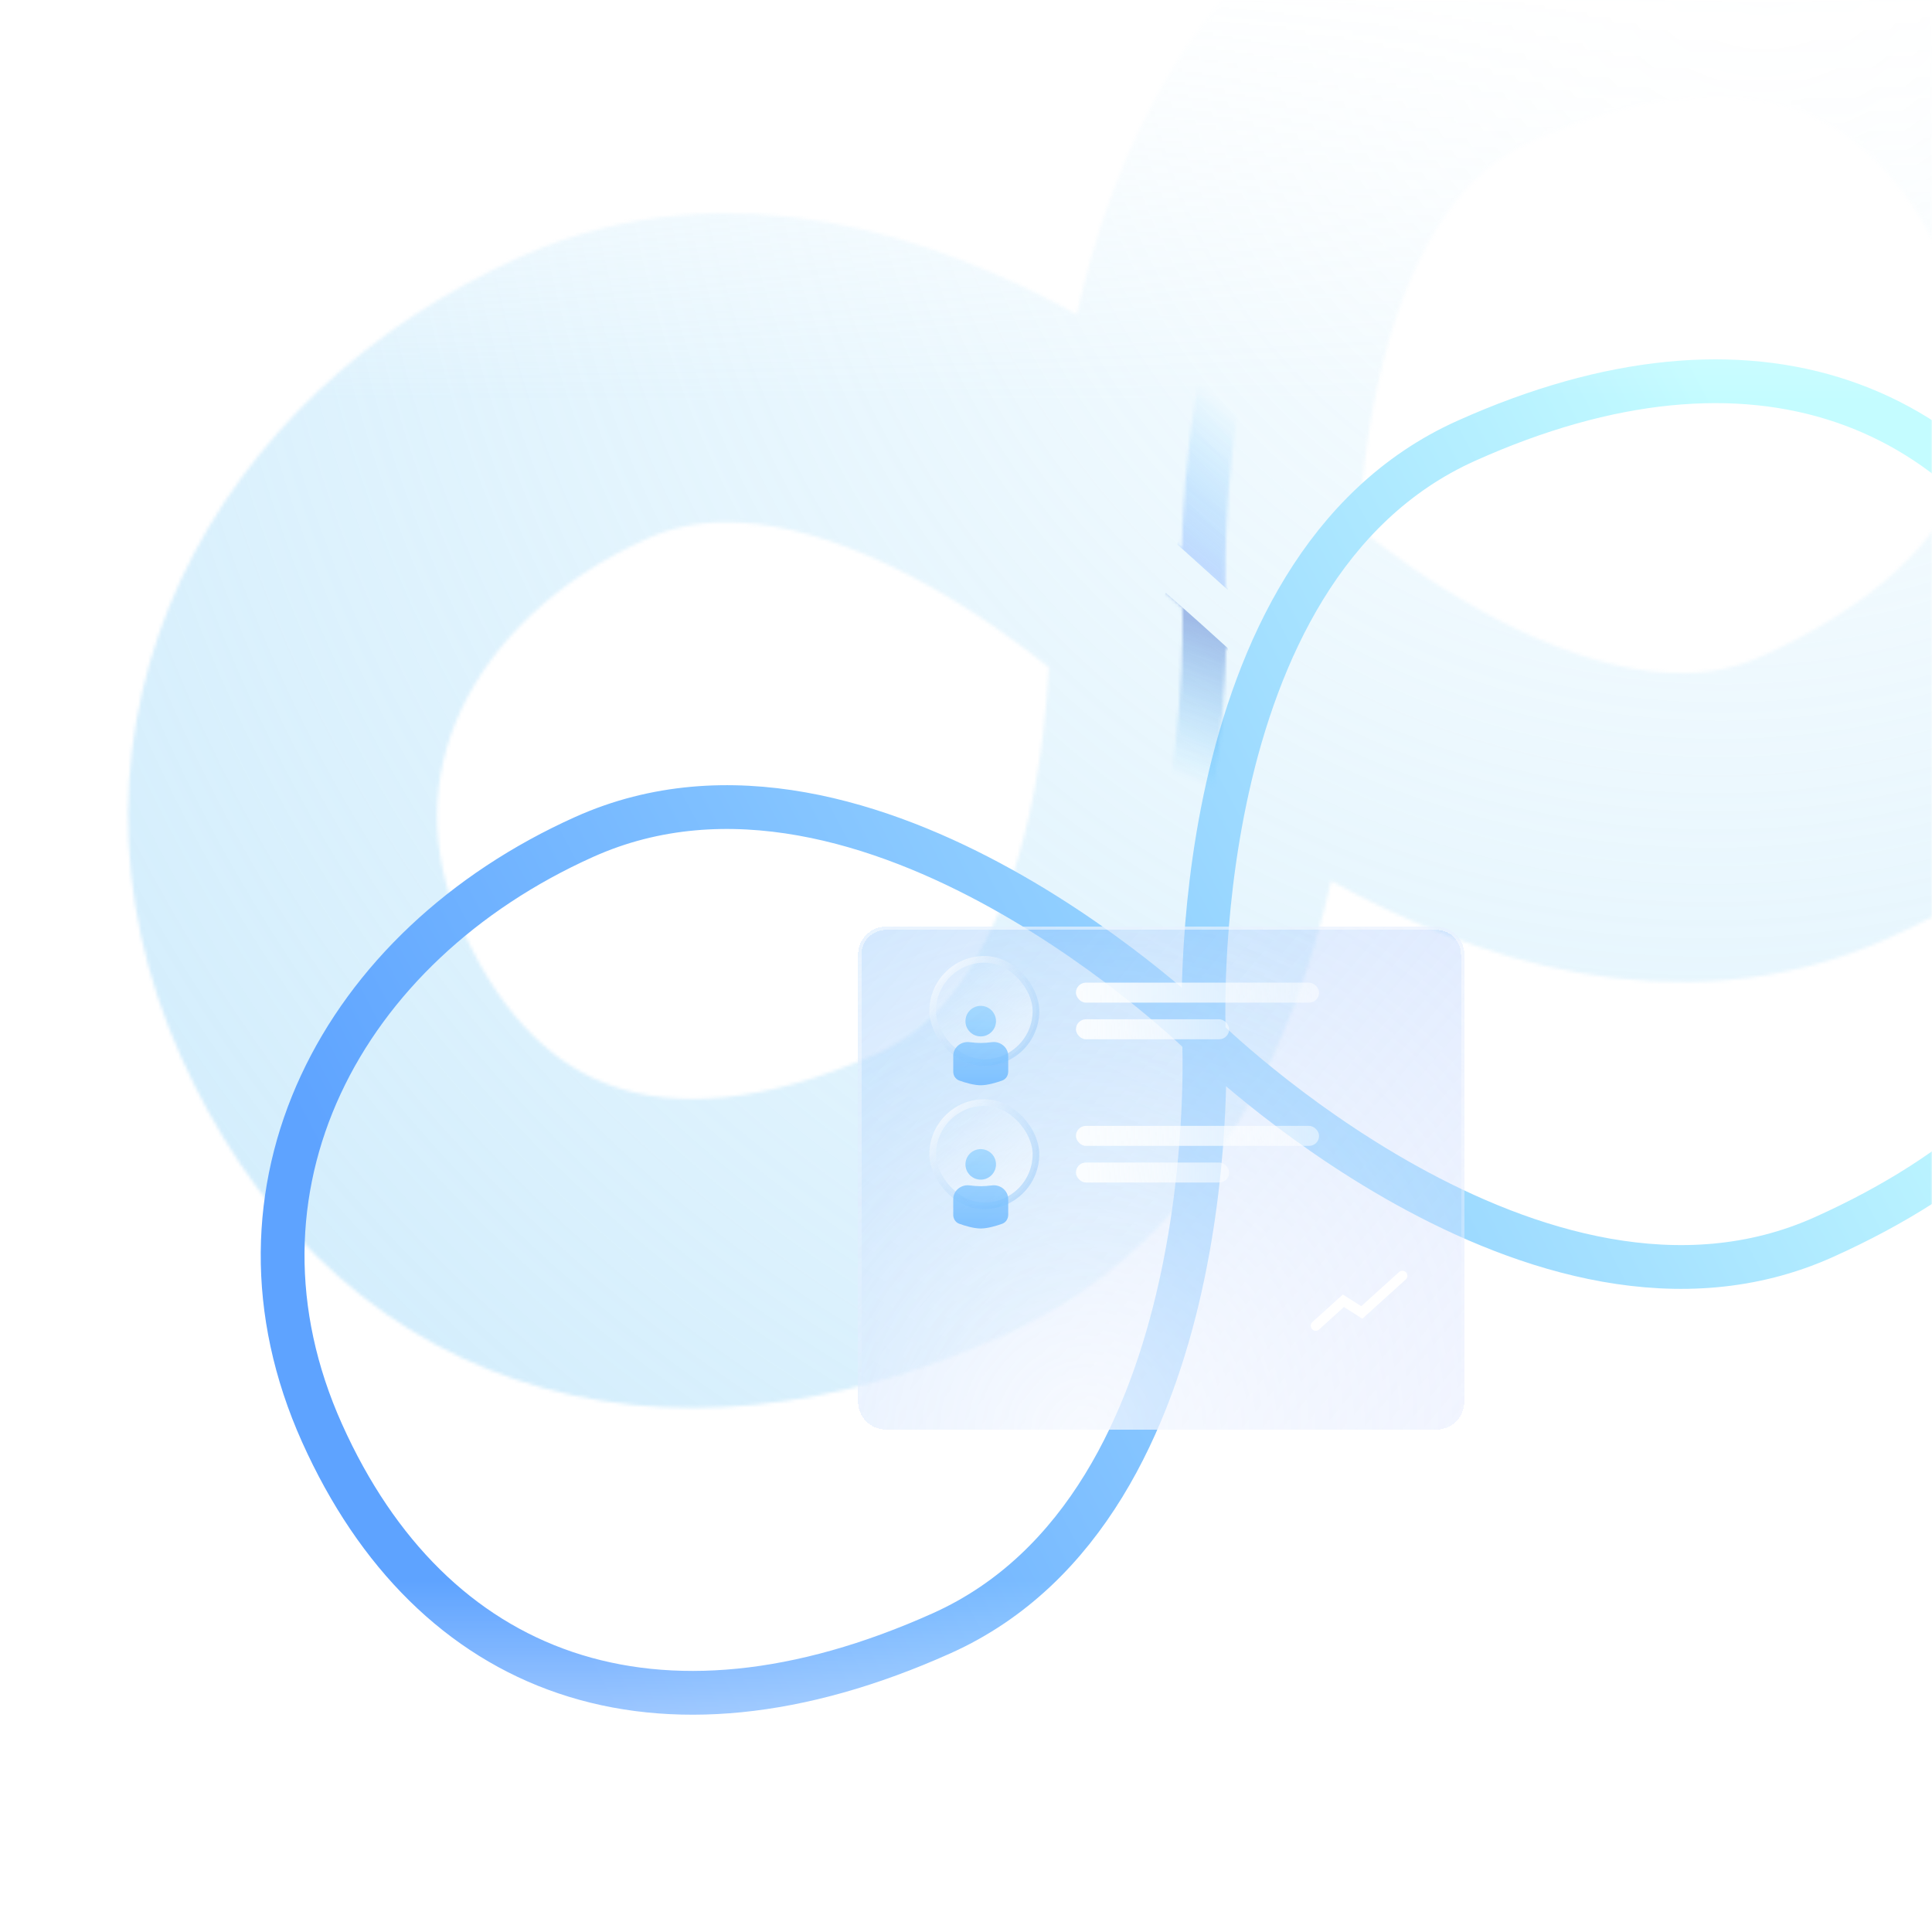 <svg width="580" height="580" viewBox="0 0 580 580" fill="none" xmlns="http://www.w3.org/2000/svg">
<mask id="mask0_1578_34415" style="mask-type:alpha" maskUnits="userSpaceOnUse" x="0" y="0" width="580" height="580">
<rect width="580" height="580" fill="url(#paint0_linear_1578_34415)"/>
</mask>
<g mask="url(#mask0_1578_34415)">
<mask id="mask1_1578_34415" style="mask-type:alpha" maskUnits="userSpaceOnUse" x="38" y="-64" width="649" height="487">
<path d="M361.437 179.424C361.437 179.424 261.344 80.742 175.381 119.347C102.271 152.179 63.848 225.211 96.68 298.321C129.513 371.432 196.773 397.003 282.736 358.398C368.698 319.794 361.437 179.424 361.437 179.424ZM361.437 179.424C361.437 179.424 461.529 278.105 547.492 239.501C633.454 200.896 659.025 133.636 626.193 60.526C593.36 -12.585 526.1 -38.156 440.138 0.449C354.175 39.053 361.437 179.424 361.437 179.424Z" stroke="url(#paint1_linear_1578_34415)" stroke-opacity="0.5" stroke-width="92.76"/>
</mask>
<g mask="url(#mask1_1578_34415)">
<g filter="url(#filter0_dd_1578_34415)">
<rect x="504.992" y="-209.371" width="574.821" height="736.842" rx="130.023" transform="rotate(65.816 504.992 -209.371)" fill="url(#paint2_radial_1578_34415)" shape-rendering="crispEdges"/>
<rect x="504.266" y="-207.461" width="571.932" height="733.953" rx="128.578" transform="rotate(65.816 504.266 -207.461)" stroke="url(#paint3_linear_1578_34415)" stroke-opacity="0.5" stroke-width="2.889" shape-rendering="crispEdges"/>
</g>
<path d="M432.039 147.214L431.987 147.743L432.417 148.055C439.312 153.065 447.306 158.352 455.957 163.152C486.301 179.987 506.969 181.497 519.017 176.086C550.988 161.728 563.058 146.056 567.381 135.846C571.362 126.445 573.02 111.803 562.781 89.005C552.543 66.207 540.498 57.719 530.827 54.449C520.323 50.898 500.592 49.507 468.62 63.865C456.572 69.275 443.97 85.726 436.394 119.59C434.234 129.245 432.875 138.733 432.039 147.214ZM415.458 298.035L414.525 297.632L414.208 298.597C399.868 342.174 370.936 394.996 311.218 421.814C257.223 446.062 200.345 453.967 147.522 436.108C93.87 417.967 55.866 377.119 33.269 326.801C-18.999 210.412 47.642 100.511 146.906 55.932C206.624 29.114 265.326 42.581 307.423 60.813L308.355 61.217L308.673 60.252C323.012 16.675 351.945 -36.147 411.663 -62.965C465.657 -87.214 522.536 -95.119 575.358 -77.259C629.011 -59.118 667.014 -18.27 689.612 32.048C712.209 82.366 717.493 137.908 695.407 190.061C673.664 241.407 629.969 278.668 575.974 302.916C516.256 329.735 457.555 316.268 415.458 298.035ZM290.841 211.635L290.893 211.106L290.463 210.793C283.569 205.784 275.575 200.497 266.923 195.696C236.58 178.861 215.912 177.352 203.864 182.762C180.398 193.301 166.09 207.598 159.337 223.049C152.583 238.505 153.437 255.009 160.099 269.843C170.337 292.641 182.383 301.13 192.054 304.4C202.557 307.951 222.289 309.342 254.261 294.984C266.308 289.574 278.911 273.123 286.486 239.259C288.646 229.603 290.005 220.116 290.841 211.635Z" stroke="url(#paint4_linear_1578_34415)" stroke-width="1.855"/>
</g>
<g filter="url(#filter1_ddd_1578_34415)">
<path d="M361.438 179.424C361.438 179.424 261.346 80.743 175.383 119.347C102.273 152.18 63.849 225.211 96.682 298.322C129.515 371.432 196.775 397.003 282.737 358.399C368.7 319.794 361.438 179.424 361.438 179.424ZM361.438 179.424C361.438 179.424 461.531 278.105 547.494 239.501C633.456 200.897 659.027 133.637 626.195 60.526C593.362 -12.584 526.102 -38.155 440.139 0.449C354.177 39.054 361.438 179.424 361.438 179.424Z" stroke="url(#paint5_linear_1578_34415)" stroke-width="13.143" stroke-linecap="round"/>
</g>
<mask id="mask2_1578_34415" style="mask-type:alpha" maskUnits="userSpaceOnUse" x="78" y="-25" width="569" height="408">
<path d="M361.438 179.436C361.438 179.436 261.346 80.754 175.383 119.359C102.273 152.191 63.849 225.223 96.682 298.334C129.515 371.444 196.775 397.015 282.737 358.41C368.7 319.806 361.438 179.436 361.438 179.436ZM361.438 179.436C361.438 179.436 461.531 278.117 547.494 239.513C633.456 200.908 659.027 133.648 626.195 60.538C593.362 -12.572 526.102 -38.144 440.139 0.461C354.177 39.065 361.438 179.436 361.438 179.436Z" stroke="url(#paint6_linear_1578_34415)" stroke-width="13.143" stroke-linecap="round"/>
</mask>
<g mask="url(#mask2_1578_34415)">
<path opacity="0.4" d="M368.506 194.509C357.005 184.008 350.004 178.008 350.004 178.008L323.732 212.472L389.115 270.37L368.506 194.509Z" fill="url(#paint7_linear_1578_34415)"/>
<path opacity="0.34" d="M368.508 177.01L353.508 163.51L353.364 75.139L404.241 117.929L368.508 177.01Z" fill="url(#paint8_linear_1578_34415)"/>
</g>
<g filter="url(#filter2_bdd_1578_34415)">
<path d="M259 275.378C259 270.751 262.751 267 267.378 267L432.622 267C437.249 267 441 270.751 441 275.378V409.622C441 414.249 437.249 418 432.622 418H267.378C262.751 418 259 414.249 259 409.622V275.378Z" fill="url(#paint9_linear_1578_34415)" fill-opacity="0.4" shape-rendering="crispEdges"/>
<path d="M259 275.378C259 270.751 262.751 267 267.378 267L432.622 267C437.249 267 441 270.751 441 275.378V409.622C441 414.249 437.249 418 432.622 418H267.378C262.751 418 259 414.249 259 409.622V275.378Z" fill="url(#paint10_radial_1578_34415)" fill-opacity="0.7" shape-rendering="crispEdges"/>
<path d="M267.378 267.5L432.622 267.5C436.973 267.5 440.5 271.027 440.5 275.378V409.622C440.5 413.973 436.973 417.5 432.622 417.5H267.378C263.027 417.5 259.5 413.973 259.5 409.622V275.378C259.5 271.027 263.027 267.5 267.378 267.5Z" stroke="url(#paint11_linear_1578_34415)" stroke-opacity="0.5" shape-rendering="crispEdges"/>
</g>
<path d="M395 398L403.298 390.5L408.83 394L421 383" stroke="white" stroke-width="3" stroke-linecap="round"/>
<g opacity="0.9">
<rect x="280" y="288" width="31" height="31" rx="15.5" fill="url(#paint12_linear_1578_34415)" stroke="url(#paint13_linear_1578_34415)" stroke-width="2"/>
<g opacity="0.8" filter="url(#filter3_bdd_1578_34415)">
<path d="M287.25 308.35C287.25 305.808 289.593 303.912 292.116 304.224C293.277 304.369 294.476 304.474 295.5 304.474C296.524 304.474 297.723 304.369 298.884 304.224C301.407 303.912 303.75 305.808 303.75 308.35V313.082C303.75 314.277 303.042 315.36 301.916 315.761C300.188 316.375 297.564 317.166 295.5 317.166C293.436 317.166 290.812 316.375 289.084 315.761C287.958 315.36 287.25 314.277 287.25 313.082L287.25 308.35Z" fill="url(#paint14_linear_1578_34415)"/>
<path d="M290.916 297.917C290.916 295.386 292.968 293.334 295.499 293.334C298.031 293.334 300.083 295.386 300.083 297.917C300.083 300.449 298.031 302.501 295.499 302.501C292.968 302.501 290.916 300.449 290.916 297.917Z" fill="url(#paint15_linear_1578_34415)"/>
</g>
</g>
<g opacity="0.9">
<rect x="280" y="331" width="31" height="31" rx="15.5" fill="url(#paint16_linear_1578_34415)" stroke="url(#paint17_linear_1578_34415)" stroke-width="2"/>
<g opacity="0.8" filter="url(#filter4_bdd_1578_34415)">
<path d="M287.25 351.35C287.25 348.808 289.593 346.912 292.116 347.224C293.277 347.369 294.476 347.474 295.5 347.474C296.524 347.474 297.723 347.369 298.884 347.224C301.407 346.912 303.75 348.808 303.75 351.35V356.082C303.75 357.277 303.042 358.36 301.916 358.761C300.188 359.375 297.564 360.166 295.5 360.166C293.436 360.166 290.812 359.375 289.084 358.761C287.958 358.36 287.25 357.277 287.25 356.082L287.25 351.35Z" fill="url(#paint18_linear_1578_34415)"/>
<path d="M290.916 340.917C290.916 338.386 292.968 336.334 295.499 336.334C298.031 336.334 300.083 338.386 300.083 340.917C300.083 343.449 298.031 345.501 295.499 345.501C292.968 345.501 290.916 343.449 290.916 340.917Z" fill="url(#paint19_linear_1578_34415)"/>
</g>
</g>
<rect x="323" y="295" width="73" height="6" rx="3" fill="url(#paint20_linear_1578_34415)"/>
<rect x="323" y="306" width="46" height="6" rx="3" fill="url(#paint21_linear_1578_34415)"/>
<rect x="323" y="338" width="73" height="6" rx="3" fill="url(#paint22_linear_1578_34415)"/>
<rect x="323" y="349" width="46" height="6" rx="3" fill="url(#paint23_linear_1578_34415)"/>
</g>
<defs>
<filter id="filter0_dd_1578_34415" x="-148.473" y="-186.33" width="876.023" height="803.265" filterUnits="userSpaceOnUse" color-interpolation-filters="sRGB">
<feFlood flood-opacity="0" result="BackgroundImageFix"/>
<feColorMatrix in="SourceAlpha" type="matrix" values="0 0 0 0 0 0 0 0 0 0 0 0 0 0 0 0 0 0 127 0" result="hardAlpha"/>
<feOffset dx="2.889" dy="15.892"/>
<feGaussianBlur stdDeviation="13.002"/>
<feComposite in2="hardAlpha" operator="out"/>
<feColorMatrix type="matrix" values="0 0 0 0 0.133 0 0 0 0 0.49 0 0 0 0 0.898 0 0 0 0.17 0"/>
<feBlend mode="normal" in2="BackgroundImageFix" result="effect1_dropShadow_1578_34415"/>
<feColorMatrix in="SourceAlpha" type="matrix" values="0 0 0 0 0 0 0 0 0 0 0 0 0 0 0 0 0 0 127 0" result="hardAlpha"/>
<feOffset dx="-4.334" dy="-4.334"/>
<feGaussianBlur stdDeviation="7.223"/>
<feComposite in2="hardAlpha" operator="out"/>
<feColorMatrix type="matrix" values="0 0 0 0 1 0 0 0 0 1 0 0 0 0 1 0 0 0 0.2 0"/>
<feBlend mode="normal" in2="effect1_dropShadow_1578_34415" result="effect2_dropShadow_1578_34415"/>
<feBlend mode="normal" in="SourceGraphic" in2="effect2_dropShadow_1578_34415" result="shape"/>
</filter>
<filter id="filter1_ddd_1578_34415" x="-34.59" y="-63.751" width="793.987" height="632.552" filterUnits="userSpaceOnUse" color-interpolation-filters="sRGB">
<feFlood flood-opacity="0" result="BackgroundImageFix"/>
<feColorMatrix in="SourceAlpha" type="matrix" values="0 0 0 0 0 0 0 0 0 0 0 0 0 0 0 0 0 0 127 0" result="hardAlpha"/>
<feOffset dy="73.102"/>
<feGaussianBlur stdDeviation="56.415"/>
<feColorMatrix type="matrix" values="0 0 0 0 0 0 0 0 0 0.828 0 0 0 0 0.941 0 0 0 0.66 0"/>
<feBlend mode="normal" in2="BackgroundImageFix" result="effect1_dropShadow_1578_34415"/>
<feColorMatrix in="SourceAlpha" type="matrix" values="0 0 0 0 0 0 0 0 0 0 0 0 0 0 0 0 0 0 127 0" result="hardAlpha"/>
<feOffset dy="41.318"/>
<feGaussianBlur stdDeviation="31.783"/>
<feColorMatrix type="matrix" values="0 0 0 0 0 0 0 0 0 0.207 0 0 0 0 0.941 0 0 0 0.56 0"/>
<feBlend mode="normal" in2="effect1_dropShadow_1578_34415" result="effect2_dropShadow_1578_34415"/>
<feColorMatrix in="SourceAlpha" type="matrix" values="0 0 0 0 0 0 0 0 0 0 0 0 0 0 0 0 0 0 127 0" result="hardAlpha"/>
<feOffset dy="17.481"/>
<feGaussianBlur stdDeviation="11.919"/>
<feColorMatrix type="matrix" values="0 0 0 0 0 0 0 0 0 0.431 0 0 0 0 0.941 0 0 0 0.4 0"/>
<feBlend mode="normal" in2="effect2_dropShadow_1578_34415" result="effect3_dropShadow_1578_34415"/>
<feBlend mode="normal" in="SourceGraphic" in2="effect3_dropShadow_1578_34415" result="shape"/>
</filter>
<filter id="filter2_bdd_1578_34415" x="231.072" y="239.072" width="237.856" height="219.423" filterUnits="userSpaceOnUse" color-interpolation-filters="sRGB">
<feFlood flood-opacity="0" result="BackgroundImageFix"/>
<feGaussianBlur in="BackgroundImageFix" stdDeviation="13.964"/>
<feComposite in2="SourceAlpha" operator="in" result="effect1_backgroundBlur_1578_34415"/>
<feColorMatrix in="SourceAlpha" type="matrix" values="0 0 0 0 0 0 0 0 0 0 0 0 0 0 0 0 0 0 127 0" result="hardAlpha"/>
<feOffset dx="2.793" dy="15.36"/>
<feGaussianBlur stdDeviation="12.568"/>
<feComposite in2="hardAlpha" operator="out"/>
<feColorMatrix type="matrix" values="0 0 0 0 0.133 0 0 0 0 0.49 0 0 0 0 0.898 0 0 0 0.17 0"/>
<feBlend mode="normal" in2="effect1_backgroundBlur_1578_34415" result="effect2_dropShadow_1578_34415"/>
<feColorMatrix in="SourceAlpha" type="matrix" values="0 0 0 0 0 0 0 0 0 0 0 0 0 0 0 0 0 0 127 0" result="hardAlpha"/>
<feOffset dx="-4.189" dy="-4.189"/>
<feGaussianBlur stdDeviation="6.982"/>
<feComposite in2="hardAlpha" operator="out"/>
<feColorMatrix type="matrix" values="0 0 0 0 1 0 0 0 0 1 0 0 0 0 1 0 0 0 0.2 0"/>
<feBlend mode="normal" in2="effect2_dropShadow_1578_34415" result="effect3_dropShadow_1578_34415"/>
<feBlend mode="normal" in="SourceGraphic" in2="effect3_dropShadow_1578_34415" result="shape"/>
</filter>
<filter id="filter3_bdd_1578_34415" x="238.68" y="244.764" width="113.639" height="120.971" filterUnits="userSpaceOnUse" color-interpolation-filters="sRGB">
<feFlood flood-opacity="0" result="BackgroundImageFix"/>
<feGaussianBlur in="BackgroundImageFix" stdDeviation="24.285"/>
<feComposite in2="SourceAlpha" operator="in" result="effect1_backgroundBlur_1578_34415"/>
<feColorMatrix in="SourceAlpha" type="matrix" values="0 0 0 0 0 0 0 0 0 0 0 0 0 0 0 0 0 0 127 0" result="hardAlpha"/>
<feOffset dx="2.159" dy="11.873"/>
<feGaussianBlur stdDeviation="9.714"/>
<feComposite in2="hardAlpha" operator="out"/>
<feColorMatrix type="matrix" values="0 0 0 0 0.133 0 0 0 0 0.635 0 0 0 0 0.898 0 0 0 0.17 0"/>
<feBlend mode="normal" in2="effect1_backgroundBlur_1578_34415" result="effect2_dropShadow_1578_34415"/>
<feColorMatrix in="SourceAlpha" type="matrix" values="0 0 0 0 0 0 0 0 0 0 0 0 0 0 0 0 0 0 127 0" result="hardAlpha"/>
<feOffset dx="-3.238" dy="-3.238"/>
<feGaussianBlur stdDeviation="10.254"/>
<feComposite in2="hardAlpha" operator="out"/>
<feColorMatrix type="matrix" values="0 0 0 0 1 0 0 0 0 1 0 0 0 0 1 0 0 0 0.4 0"/>
<feBlend mode="normal" in2="effect2_dropShadow_1578_34415" result="effect3_dropShadow_1578_34415"/>
<feBlend mode="normal" in="SourceGraphic" in2="effect3_dropShadow_1578_34415" result="shape"/>
</filter>
<filter id="filter4_bdd_1578_34415" x="238.68" y="287.764" width="113.639" height="120.971" filterUnits="userSpaceOnUse" color-interpolation-filters="sRGB">
<feFlood flood-opacity="0" result="BackgroundImageFix"/>
<feGaussianBlur in="BackgroundImageFix" stdDeviation="24.285"/>
<feComposite in2="SourceAlpha" operator="in" result="effect1_backgroundBlur_1578_34415"/>
<feColorMatrix in="SourceAlpha" type="matrix" values="0 0 0 0 0 0 0 0 0 0 0 0 0 0 0 0 0 0 127 0" result="hardAlpha"/>
<feOffset dx="2.159" dy="11.873"/>
<feGaussianBlur stdDeviation="9.714"/>
<feComposite in2="hardAlpha" operator="out"/>
<feColorMatrix type="matrix" values="0 0 0 0 0.133 0 0 0 0 0.635 0 0 0 0 0.898 0 0 0 0.17 0"/>
<feBlend mode="normal" in2="effect1_backgroundBlur_1578_34415" result="effect2_dropShadow_1578_34415"/>
<feColorMatrix in="SourceAlpha" type="matrix" values="0 0 0 0 0 0 0 0 0 0 0 0 0 0 0 0 0 0 127 0" result="hardAlpha"/>
<feOffset dx="-3.238" dy="-3.238"/>
<feGaussianBlur stdDeviation="10.254"/>
<feComposite in2="hardAlpha" operator="out"/>
<feColorMatrix type="matrix" values="0 0 0 0 1 0 0 0 0 1 0 0 0 0 1 0 0 0 0.4 0"/>
<feBlend mode="normal" in2="effect2_dropShadow_1578_34415" result="effect3_dropShadow_1578_34415"/>
<feBlend mode="normal" in="SourceGraphic" in2="effect3_dropShadow_1578_34415" result="shape"/>
</filter>
<linearGradient id="paint0_linear_1578_34415" x1="290" y1="0" x2="290" y2="580" gradientUnits="userSpaceOnUse">
<stop stop-color="#FF0000" stop-opacity="0.1"/>
<stop offset="0.208" stop-color="#FF0000"/>
<stop offset="0.818" stop-color="#FF0000"/>
<stop offset="1" stop-color="#FF0000" stop-opacity="0"/>
</linearGradient>
<linearGradient id="paint1_linear_1578_34415" x1="128.064" y1="590.023" x2="593.552" y2="-56.864" gradientUnits="userSpaceOnUse">
<stop stop-color="#8BCCF8"/>
<stop offset="1" stop-color="#BBEFFC"/>
</linearGradient>
<radialGradient id="paint2_radial_1578_34415" cx="0" cy="0" r="1" gradientUnits="userSpaceOnUse" gradientTransform="translate(670.535 -162.174) rotate(64.925) scale(714.739 668.317)">
<stop stop-color="#99DBF9" stop-opacity="0"/>
<stop offset="1" stop-color="#98D5F9"/>
</radialGradient>
<linearGradient id="paint3_linear_1578_34415" x1="792.403" y1="-209.371" x2="792.403" y2="527.471" gradientUnits="userSpaceOnUse">
<stop stop-color="white"/>
<stop offset="1" stop-color="white" stop-opacity="0"/>
<stop offset="1" stop-color="white" stop-opacity="0"/>
</linearGradient>
<linearGradient id="paint4_linear_1578_34415" x1="605.066" y1="181.987" x2="-29.392" y2="137.949" gradientUnits="userSpaceOnUse">
<stop stop-color="white"/>
<stop offset="0.448" stop-color="white" stop-opacity="0.21"/>
<stop offset="1" stop-color="white"/>
</linearGradient>
<linearGradient id="paint5_linear_1578_34415" x1="180.56" y1="377.087" x2="603.14" y2="154.742" gradientUnits="userSpaceOnUse">
<stop stop-color="#5EA3FF"/>
<stop offset="1" stop-color="#C4FCFF"/>
</linearGradient>
<linearGradient id="paint6_linear_1578_34415" x1="429.716" y1="261.308" x2="330.054" y2="39.577" gradientUnits="userSpaceOnUse">
<stop stop-color="#3897F7"/>
<stop offset="1" stop-color="#636CEB"/>
</linearGradient>
<linearGradient id="paint7_linear_1578_34415" x1="368.201" y1="189.412" x2="353.136" y2="233.244" gradientUnits="userSpaceOnUse">
<stop stop-color="#2F60C5"/>
<stop offset="1" stop-color="#00A3FF" stop-opacity="0"/>
</linearGradient>
<linearGradient id="paint8_linear_1578_34415" x1="349.476" y1="161.056" x2="376.385" y2="128.122" gradientUnits="userSpaceOnUse">
<stop stop-color="#68A0FF"/>
<stop offset="1" stop-color="#00A3FF" stop-opacity="0"/>
</linearGradient>
<linearGradient id="paint9_linear_1578_34415" x1="268.838" y1="267" x2="516.307" y2="477.796" gradientUnits="userSpaceOnUse">
<stop stop-color="#87C1FC"/>
<stop offset="1" stop-color="#B0B8FF" stop-opacity="0.31"/>
</linearGradient>
<radialGradient id="paint10_radial_1578_34415" cx="0" cy="0" r="1" gradientUnits="userSpaceOnUse" gradientTransform="translate(327.086 418) rotate(-53.117) scale(188.783 186.053)">
<stop stop-color="white"/>
<stop offset="1" stop-color="white" stop-opacity="0"/>
</radialGradient>
<linearGradient id="paint11_linear_1578_34415" x1="350" y1="267" x2="350" y2="418" gradientUnits="userSpaceOnUse">
<stop stop-color="white"/>
<stop offset="1" stop-color="white" stop-opacity="0"/>
<stop offset="1" stop-color="white" stop-opacity="0"/>
</linearGradient>
<linearGradient id="paint12_linear_1578_34415" x1="319" y1="325.5" x2="286.5" y2="285" gradientUnits="userSpaceOnUse">
<stop stop-color="white" stop-opacity="0.7"/>
<stop offset="1" stop-color="white" stop-opacity="0"/>
</linearGradient>
<linearGradient id="paint13_linear_1578_34415" x1="281" y1="287" x2="312" y2="317" gradientUnits="userSpaceOnUse">
<stop stop-color="white"/>
<stop offset="1" stop-color="#97C9F9" stop-opacity="0.59"/>
</linearGradient>
<linearGradient id="paint14_linear_1578_34415" x1="287.25" y1="317.166" x2="287.25" y2="287.509" gradientUnits="userSpaceOnUse">
<stop stop-color="#5EB1FF"/>
<stop offset="1" stop-color="#9CD9FF"/>
</linearGradient>
<linearGradient id="paint15_linear_1578_34415" x1="287.25" y1="317.166" x2="287.25" y2="287.509" gradientUnits="userSpaceOnUse">
<stop stop-color="#5EB1FF"/>
<stop offset="1" stop-color="#9CD9FF"/>
</linearGradient>
<linearGradient id="paint16_linear_1578_34415" x1="319" y1="368.5" x2="286.5" y2="328" gradientUnits="userSpaceOnUse">
<stop stop-color="white" stop-opacity="0.7"/>
<stop offset="1" stop-color="white" stop-opacity="0"/>
</linearGradient>
<linearGradient id="paint17_linear_1578_34415" x1="281" y1="330" x2="312" y2="360" gradientUnits="userSpaceOnUse">
<stop stop-color="white"/>
<stop offset="1" stop-color="#97C9F9" stop-opacity="0.59"/>
</linearGradient>
<linearGradient id="paint18_linear_1578_34415" x1="287.25" y1="360.166" x2="287.25" y2="330.509" gradientUnits="userSpaceOnUse">
<stop stop-color="#5EB1FF"/>
<stop offset="1" stop-color="#9CD9FF"/>
</linearGradient>
<linearGradient id="paint19_linear_1578_34415" x1="287.25" y1="360.166" x2="287.25" y2="330.509" gradientUnits="userSpaceOnUse">
<stop stop-color="#5EB1FF"/>
<stop offset="1" stop-color="#9CD9FF"/>
</linearGradient>
<linearGradient id="paint20_linear_1578_34415" x1="396" y1="298" x2="323" y2="298" gradientUnits="userSpaceOnUse">
<stop stop-color="#FEFFFF" stop-opacity="0.5"/>
<stop offset="1" stop-color="#FEFFFF" stop-opacity="0.9"/>
</linearGradient>
<linearGradient id="paint21_linear_1578_34415" x1="369" y1="309" x2="323" y2="309" gradientUnits="userSpaceOnUse">
<stop stop-color="#FEFFFF" stop-opacity="0.5"/>
<stop offset="1" stop-color="#FEFFFF" stop-opacity="0.9"/>
</linearGradient>
<linearGradient id="paint22_linear_1578_34415" x1="396" y1="341" x2="323" y2="341" gradientUnits="userSpaceOnUse">
<stop stop-color="#FEFFFF" stop-opacity="0.5"/>
<stop offset="1" stop-color="#FEFFFF" stop-opacity="0.9"/>
</linearGradient>
<linearGradient id="paint23_linear_1578_34415" x1="369" y1="352" x2="323" y2="352" gradientUnits="userSpaceOnUse">
<stop stop-color="#FEFFFF" stop-opacity="0.5"/>
<stop offset="1" stop-color="#FEFFFF" stop-opacity="0.9"/>
</linearGradient>
</defs>
</svg>
